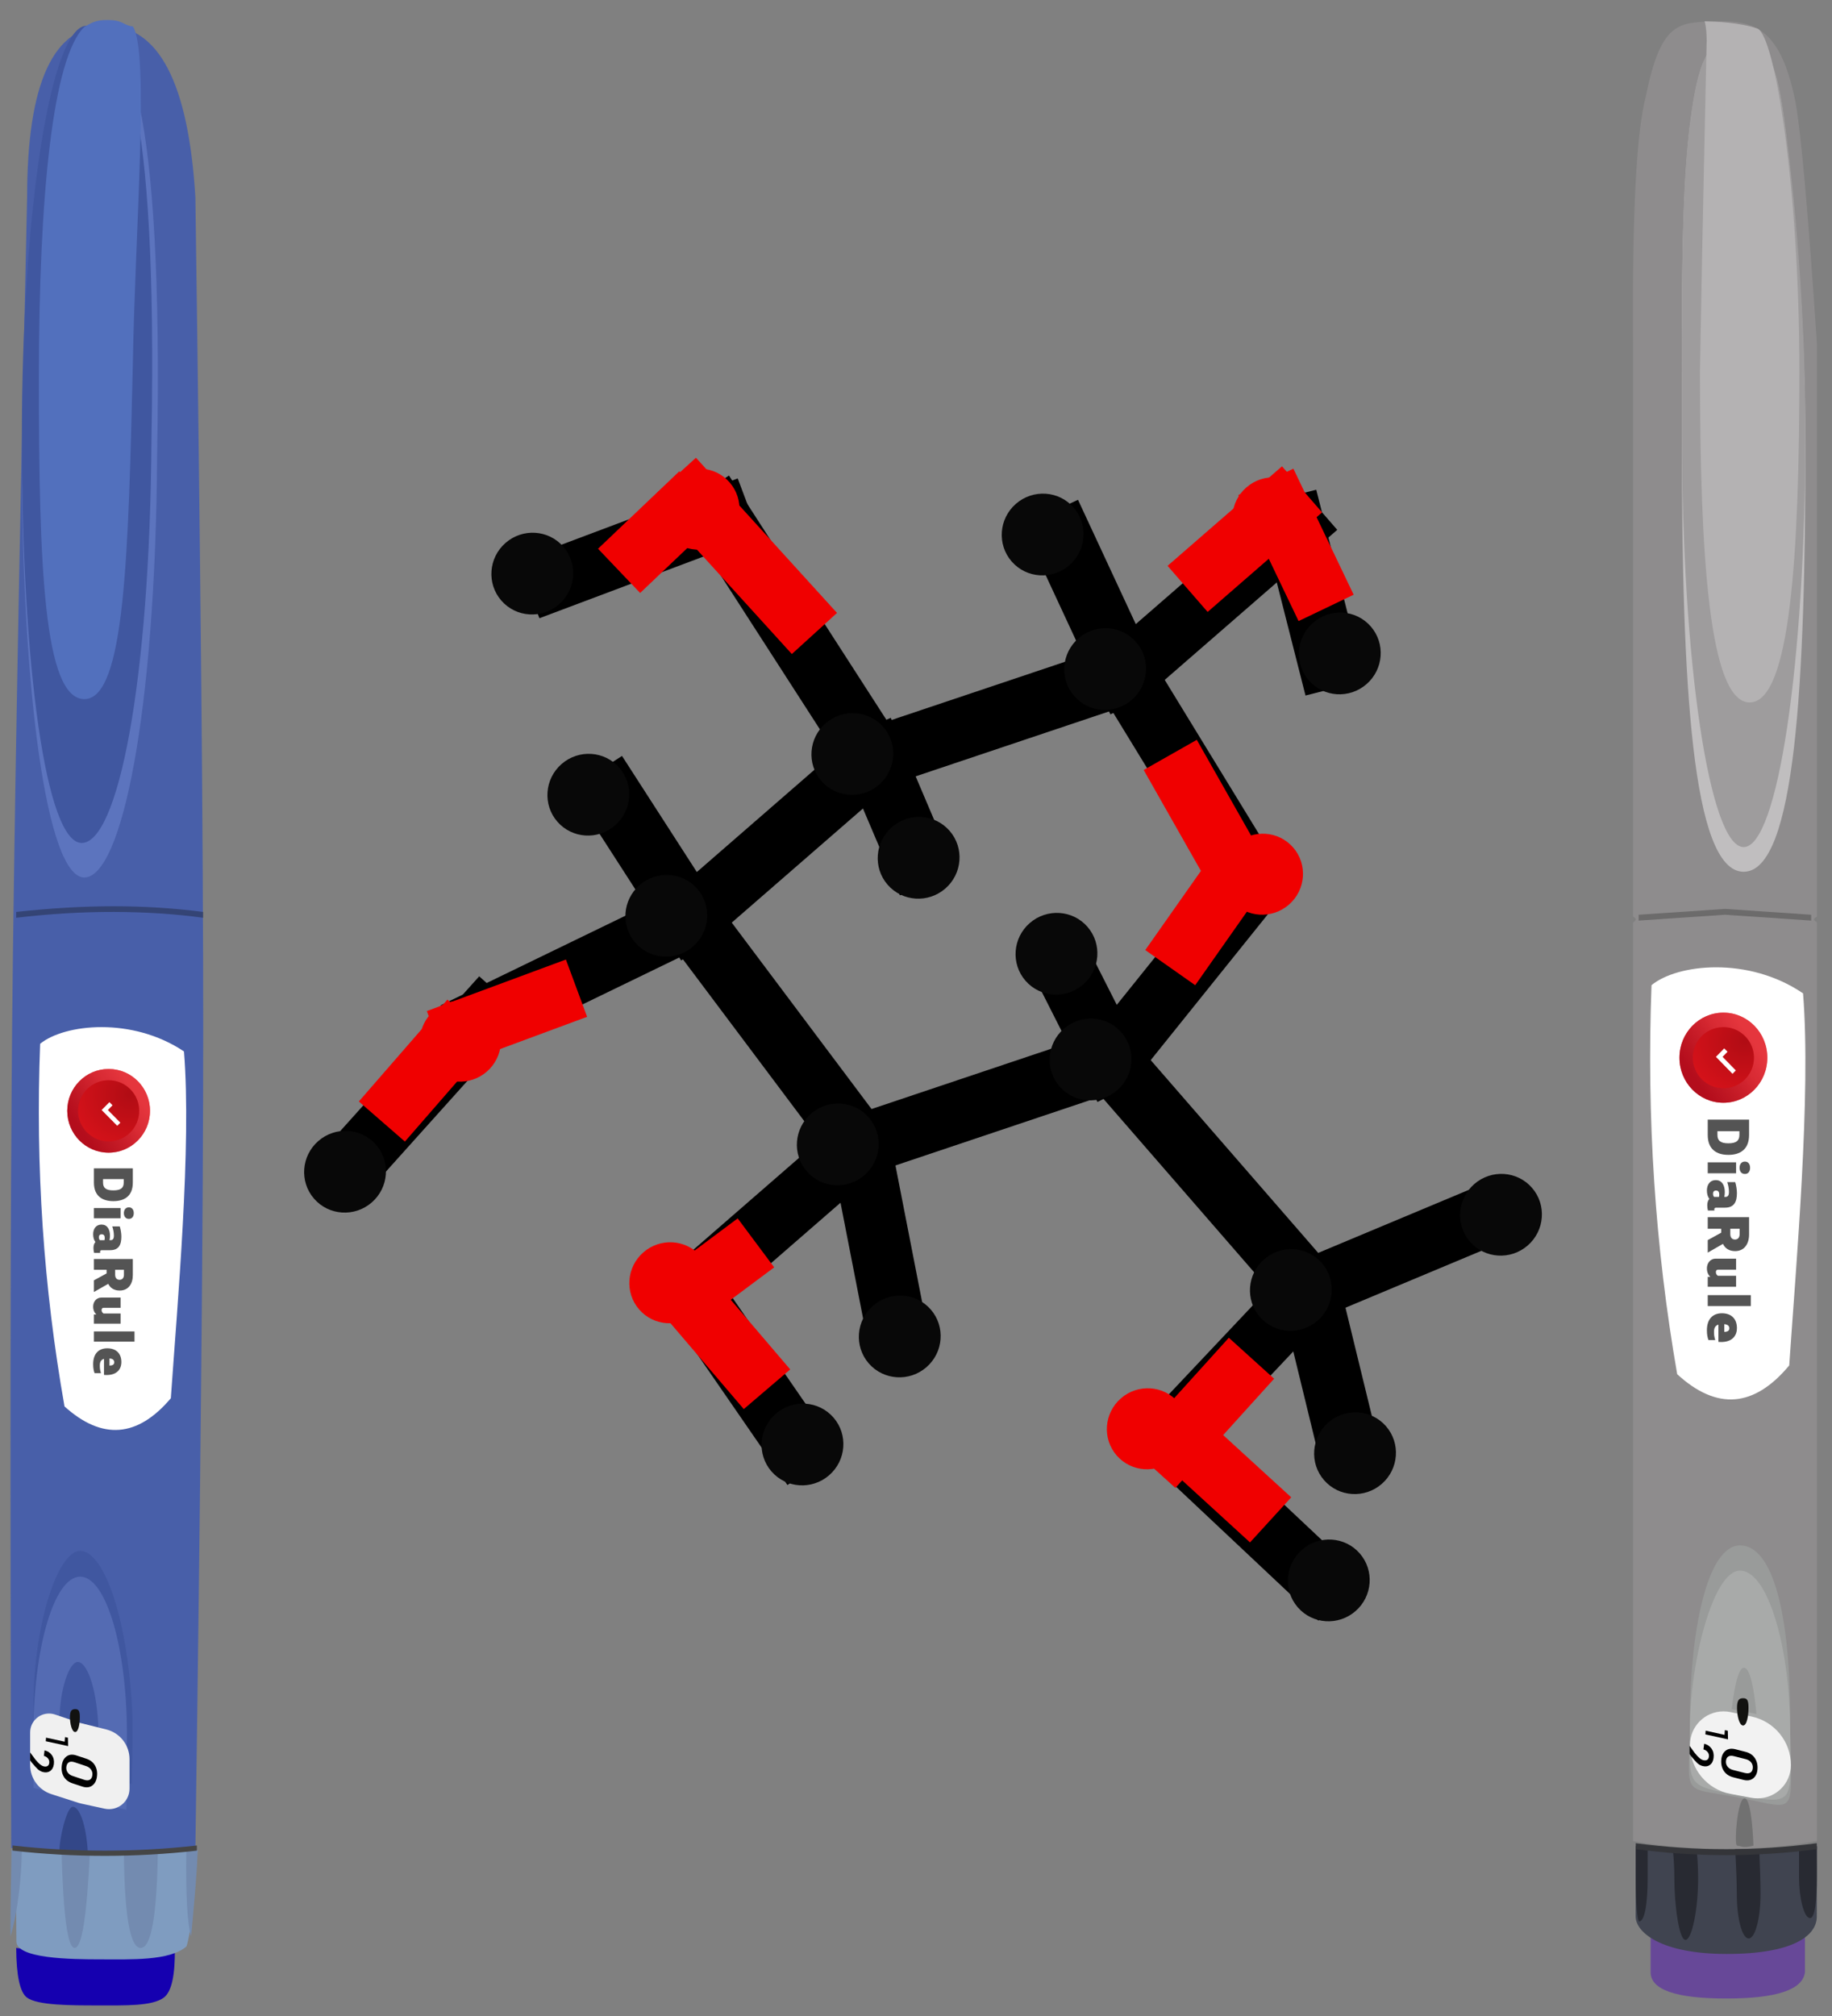 <?xml version="1.0" encoding="UTF-8"?>
<svg width="60px" height="66px" viewBox="0 0 60 66" version="1.1" xmlns="http://www.w3.org/2000/svg" xmlns:xlink="http://www.w3.org/1999/xlink">
    <rect x="0" y="0" width="60" height="66" fill="#808080" stroke="none"/>
    <!-- Generator: Sketch 60.1 (88133) - https://sketch.com -->
    <title>ico-ic</title>
    <desc>Created with Sketch.</desc>
    <defs>
        <path d="M3.72,1.837 C4.166,1.837 4.327,1.557 4.327,1.2 C4.327,0.843 4.166,0.563 3.72,0.563 L3.254,0.563 L3.254,1.837 L3.72,1.837 Z M3.72,1.538 L3.606,1.538 L3.606,0.861 L3.72,0.861 C3.891,0.861 3.975,0.954 3.975,1.2 C3.975,1.446 3.891,1.538 3.72,1.538 Z M4.72,0.856 C4.819,0.856 4.907,0.805 4.907,0.692 C4.907,0.579 4.819,0.532 4.72,0.532 C4.62,0.532 4.53,0.579 4.53,0.692 C4.53,0.805 4.62,0.856 4.72,0.856 Z M4.887,1.837 L4.887,0.963 L4.553,0.963 L4.553,1.837 L4.887,1.837 Z M5.408,1.862 C5.505,1.862 5.595,1.841 5.666,1.788 C5.711,1.831 5.782,1.852 5.862,1.852 C5.923,1.852 5.969,1.844 6.02,1.831 L6.02,1.631 C6.01,1.633 5.998,1.635 5.988,1.635 C5.953,1.635 5.933,1.62 5.933,1.58 L5.933,1.307 C5.933,1.029 5.764,0.938 5.489,0.938 C5.385,0.938 5.255,0.959 5.155,0.99 L5.155,1.236 C5.237,1.207 5.349,1.183 5.455,1.183 C5.567,1.183 5.605,1.225 5.605,1.289 L5.605,1.327 C5.548,1.314 5.51,1.311 5.459,1.311 C5.243,1.311 5.094,1.405 5.094,1.588 C5.094,1.775 5.241,1.862 5.408,1.862 Z M5.503,1.675 C5.455,1.675 5.412,1.649 5.412,1.582 C5.412,1.509 5.459,1.482 5.534,1.482 C5.56,1.482 5.581,1.486 5.605,1.491 L5.605,1.642 C5.577,1.666 5.546,1.675 5.503,1.675 Z M6.574,1.837 L6.574,1.422 L6.694,1.422 L6.92,1.837 L7.301,1.837 L7.034,1.367 C7.172,1.302 7.254,1.174 7.254,0.992 C7.254,0.703 7.026,0.563 6.751,0.563 L6.222,0.563 L6.222,1.837 L6.574,1.837 Z M6.737,1.142 L6.574,1.142 L6.574,0.854 L6.737,0.854 C6.837,0.854 6.902,0.905 6.902,0.998 C6.902,1.091 6.837,1.142 6.737,1.142 Z M7.777,1.862 C7.901,1.862 7.98,1.819 8.037,1.757 L8.037,1.837 L8.339,1.837 L8.339,0.963 L8.005,0.963 L8.005,1.524 C7.98,1.558 7.946,1.586 7.895,1.586 C7.846,1.586 7.818,1.564 7.818,1.515 L7.818,0.963 L7.484,0.963 L7.484,1.589 C7.484,1.771 7.635,1.862 7.777,1.862 Z M8.927,1.837 L8.927,0.508 L8.593,0.508 L8.593,1.837 L8.927,1.837 Z M9.662,1.862 C9.786,1.862 9.88,1.846 9.959,1.815 L9.959,1.606 C9.878,1.633 9.804,1.644 9.713,1.644 C9.593,1.644 9.517,1.606 9.491,1.507 L10.016,1.507 C10.049,1.132 9.869,0.938 9.595,0.938 C9.312,0.938 9.145,1.111 9.145,1.4 C9.145,1.691 9.332,1.862 9.662,1.862 Z M9.711,1.327 L9.477,1.327 C9.485,1.227 9.524,1.172 9.603,1.172 C9.678,1.172 9.709,1.227 9.711,1.327 Z" id="path-1"></path>
        <linearGradient x1="28.721%" y1="16.676%" x2="74.664%" y2="81.916%" id="linearGradient-2">
            <stop stop-color="#F5515F" offset="0%"></stop>
            <stop stop-color="#9F041B" offset="100%"></stop>
        </linearGradient>
        <linearGradient x1="40.936%" y1="42.046%" x2="83.724%" y2="98.86%" id="linearGradient-3">
            <stop stop-color="#AA0B19" stop-opacity="0.176" offset="0%"></stop>
            <stop stop-color="#9F041B" offset="100%"></stop>
        </linearGradient>
        <ellipse id="path-4" cx="1.37" cy="1.355" rx="1.37" ry="1.355"></ellipse>
        <radialGradient cx="22.455%" cy="14.431%" fx="22.455%" fy="14.431%" r="106.521%" gradientTransform="translate(0.225,0.144),scale(0.989,1),rotate(53.447),translate(-0.225,-0.144)" id="radialGradient-5">
            <stop stop-color="#8F0016" offset="0%"></stop>
            <stop stop-color="#FF1227" offset="100%"></stop>
        </radialGradient>
        <ellipse id="path-6" cx="1.37" cy="1.355" rx="1" ry="1"></ellipse>
        <path d="M4.004,1.952 C4.483,1.952 4.656,1.654 4.656,1.275 C4.656,0.896 4.483,0.598 4.004,0.598 L3.502,0.598 L3.502,1.952 L4.004,1.952 Z M4.004,1.634 L3.881,1.634 L3.881,0.915 L4.004,0.915 C4.188,0.915 4.278,1.014 4.278,1.275 C4.278,1.536 4.188,1.634 4.004,1.634 Z M5.079,0.909 C5.187,0.909 5.281,0.855 5.281,0.735 C5.281,0.615 5.187,0.565 5.079,0.565 C4.972,0.565 4.876,0.615 4.876,0.735 C4.876,0.855 4.972,0.909 5.079,0.909 Z M5.259,1.952 L5.259,1.023 L4.9,1.023 L4.9,1.952 L5.259,1.952 Z M5.82,1.979 C5.925,1.979 6.021,1.956 6.098,1.899 C6.146,1.946 6.223,1.967 6.308,1.967 C6.374,1.967 6.424,1.959 6.479,1.946 L6.479,1.733 C6.468,1.735 6.455,1.737 6.444,1.737 C6.407,1.737 6.385,1.721 6.385,1.679 L6.385,1.389 C6.385,1.093 6.203,0.996 5.908,0.996 C5.796,0.996 5.656,1.019 5.548,1.052 L5.548,1.313 C5.636,1.282 5.756,1.257 5.87,1.257 C5.991,1.257 6.032,1.302 6.032,1.369 L6.032,1.41 C5.971,1.397 5.929,1.393 5.875,1.393 C5.643,1.393 5.483,1.493 5.483,1.687 C5.483,1.886 5.64,1.979 5.82,1.979 Z M5.923,1.779 C5.87,1.779 5.824,1.752 5.824,1.681 C5.824,1.603 5.875,1.574 5.956,1.574 C5.984,1.574 6.006,1.578 6.032,1.584 L6.032,1.745 C6.002,1.77 5.969,1.779 5.923,1.779 Z M7.075,1.952 L7.075,1.511 L7.204,1.511 L7.447,1.952 L7.857,1.952 L7.57,1.453 C7.719,1.383 7.807,1.248 7.807,1.054 C7.807,0.747 7.561,0.598 7.266,0.598 L6.696,0.598 L6.696,1.952 L7.075,1.952 Z M7.25,1.213 L7.075,1.213 L7.075,0.907 L7.25,0.907 C7.358,0.907 7.428,0.961 7.428,1.06 C7.428,1.159 7.358,1.213 7.25,1.213 Z M8.37,1.979 C8.503,1.979 8.589,1.932 8.65,1.867 L8.65,1.952 L8.974,1.952 L8.974,1.023 L8.615,1.023 L8.615,1.619 C8.589,1.656 8.551,1.685 8.497,1.685 C8.444,1.685 8.414,1.662 8.414,1.609 L8.414,1.023 L8.054,1.023 L8.054,1.689 C8.054,1.882 8.216,1.979 8.37,1.979 Z M9.607,1.952 L9.607,0.54 L9.248,0.54 L9.248,1.952 L9.607,1.952 Z M10.398,1.979 C10.532,1.979 10.633,1.961 10.718,1.928 L10.718,1.706 C10.63,1.735 10.552,1.747 10.453,1.747 C10.324,1.747 10.243,1.706 10.214,1.602 L10.779,1.602 C10.814,1.203 10.622,0.996 10.326,0.996 C10.022,0.996 9.842,1.18 9.842,1.487 C9.842,1.797 10.043,1.979 10.398,1.979 Z M10.451,1.41 L10.199,1.41 C10.208,1.304 10.249,1.246 10.335,1.246 C10.416,1.246 10.449,1.304 10.451,1.41 Z" id="path-7"></path>
        <linearGradient x1="28.721%" y1="17.524%" x2="74.664%" y2="81.104%" id="linearGradient-8">
            <stop stop-color="#F5515F" offset="0%"></stop>
            <stop stop-color="#9F041B" offset="100%"></stop>
        </linearGradient>
        <linearGradient x1="40.936%" y1="42.248%" x2="83.724%" y2="97.616%" id="linearGradient-9">
            <stop stop-color="#AA0B19" stop-opacity="0.176" offset="0%"></stop>
            <stop stop-color="#9F041B" offset="100%"></stop>
        </linearGradient>
        <ellipse id="path-10" cx="1.475" cy="1.439" rx="1.475" ry="1.439"></ellipse>
        <radialGradient cx="22.455%" cy="14.431%" fx="22.455%" fy="14.431%" r="107.013%" gradientTransform="translate(0.225,0.144),scale(0.976,1),rotate(53.093),translate(-0.225,-0.144)" id="radialGradient-11">
            <stop stop-color="#8F0016" offset="0%"></stop>
            <stop stop-color="#FF1227" offset="100%"></stop>
        </radialGradient>
        <ellipse id="path-12" cx="1.475" cy="1.439" rx="1" ry="1"></ellipse>
    </defs>
    <g id="www" stroke="none" stroke-width="1" fill="none" fill-rule="evenodd">
        <g id="icons" transform="translate(-379, -149)">
            <g id="ico-ic" transform="translate(376, 149)">
                <g id="ico-tdd">
                    <g id="apidra-pen" transform="translate(6.5, 33.155) rotate(-270) translate(-6.5, -33.155) translate(-26, 30)">
                        <path d="M5.805,0.256 C17.883,0.085 26.944,0 32.987,0 C39.031,0 47.984,0.085 59.846,0.256 C60.016,1.555 60.101,2.544 60.101,3.224 C60.101,3.904 60.016,4.925 59.846,6.287 C47.964,6.326 39.011,6.316 32.987,6.258 C26.964,6.2 17.903,6.037 5.805,5.767 C2.061,5.767 0.188,4.905 0.188,3.181 C0.188,1.457 2.061,0.482 5.805,0.256 Z" id="Rectangle" fill="#485FA9"></path>
                        <g id="logo" transform="translate(32.971, 0.557)">
                            <path d="M0.796,0.073 C3.885,-0.179 9.022,0.285 12.15,0.503 C13.438,1.593 13.528,2.754 12.418,3.985 C8.536,4.672 4.578,4.938 0.545,4.783 C-0.105,3.985 -0.342,1.769 0.796,0.073 Z" id="Rectangle" fill="#FFFFFF"></path>
                            <g transform="translate(1.37, 1.185)">
                                <g id="DiaRule-Copy" fill-rule="nonzero">
                                    <use fill="#FFFFFF" xlink:href="#path-1"></use>
                                    <use fill="#545454" xlink:href="#path-1"></use>
                                </g>
                                <g id="Group-3-Copy">
                                    <g id="Oval">
                                        <use fill="#DD2020" xlink:href="#path-4"></use>
                                        <use fill-opacity="0.52" fill="url(#linearGradient-2)" xlink:href="#path-4"></use>
                                        <use fill-opacity="0.42" fill="url(#linearGradient-3)" xlink:href="#path-4"></use>
                                    </g>
                                    <g id="Oval">
                                        <use fill="#C41212" xlink:href="#path-6"></use>
                                        <use fill-opacity="0.36" fill="url(#radialGradient-5)" xlink:href="#path-6"></use>
                                    </g>
                                    <polygon id="check" fill="#FFFFFF" points="1.344 1.585 1.086 1.329 1.189 1.227 1.344 1.38 1.758 0.971 1.861 1.073"></polygon>
                                </g>
                            </g>
                        </g>
                        <path d="M63.116,0.929 C64.01,0.916 64.553,1.036 64.742,1.289 C65.027,1.669 64.999,2.557 64.999,3.443 C64.999,4.329 64.999,5.427 64.742,5.772 C64.571,6.002 64.029,6.119 63.116,6.125 C63.281,4.93 63.363,4.025 63.363,3.411 C63.363,2.797 63.281,1.969 63.116,0.929 Z" id="Rectangle" fill="#1500B0"></path>
                        <path d="M59.913,0.186 C61.587,0.285 62.638,0.406 63.067,0.548 C63.545,1.092 63.491,2.373 63.491,3.357 C63.491,4.342 63.469,6.129 62.897,6.118 C62.132,6.127 61.138,6.127 59.913,6.118 C60.028,4.857 60.085,3.88 60.085,3.189 C60.085,2.498 60.028,1.497 59.913,0.186 Z" id="Rectangle" fill="#7F9CC0"></path>
                        <path d="M59.913,1.485 C62.048,1.513 63.116,1.7 63.116,2.047 C63.116,2.393 62.077,2.577 60,2.598 C60.014,2.418 60.014,2.234 60,2.047 C59.985,1.859 59.956,1.672 59.913,1.485 Z" id="Rectangle" fill="#738BB0"></path>
                        <path d="M62.739,0.395 C62.329,0.522 61.387,0.574 59.913,0.552 C59.928,0.461 59.928,0.339 59.913,0.186 C60.55,0.186 62.198,0.347 62.739,0.395 Z" id="Rectangle-Copy-2" fill="#738BB0"></path>
                        <path d="M62.739,5.941 C61.917,6.18 60.791,6.301 59.914,6.31 C59.912,6.235 59.914,6.1 59.914,5.969 C60.551,5.969 61.776,5.93 62.739,5.941 Z" id="Rectangle-Copy-3" fill="#738BB0" transform="translate(61.326, 6.125) scale(1, -1) translate(-61.326, -6.125) "></path>
                        <path d="M59.994,3.712 C62.075,3.809 63.116,3.975 63.116,4.208 C63.116,4.442 62.048,4.586 59.913,4.64 C59.953,4.518 59.979,4.374 59.994,4.208 C60.008,4.043 60.008,3.878 59.994,3.712 Z" id="Rectangle-Copy" fill="#738BB0"></path>
                        <path d="M29.2,0 L29.391,0 C29.266,0.917 29.202,1.894 29.2,2.93 C29.198,3.967 29.262,5.032 29.391,6.125 L29.2,6.125 C29.076,4.993 29.014,3.929 29.014,2.93 C29.014,1.932 29.076,0.955 29.2,0 Z" id="Rectangle" fill-opacity="0.33" fill="#0F0F0F"></path>
                        <path d="M14.25,5.939 C22.016,5.939 28.072,5.117 28.072,3.894 C28.072,2.67 22.69,1.56 14.25,1.509 C2.596,1.296 0.188,2.501 0.188,3.724 C0.188,4.947 6.484,5.939 14.25,5.939 Z" id="Oval" fill="#5C74BE"></path>
                        <path d="M13.68,5.939 C21.131,5.939 26.942,5.151 26.942,3.979 C26.942,2.807 21.778,1.742 13.68,1.694 C2.499,1.49 0.188,2.644 0.188,3.817 C0.188,4.989 6.229,5.939 13.68,5.939 Z" id="Oval" fill="#4057A0"></path>
                        <path d="M11.741,5.382 C17.818,5.382 22.232,5.224 22.232,3.892 C22.232,2.56 17.498,2.451 11.205,2.303 C6.886,2.232 1.076,1.752 0.209,2.303 C0.185,2.609 0,2.609 0,3.124 C-0.007,3.516 0.098,3.673 0.225,3.892 C1.219,4.916 5.664,5.382 11.741,5.382 Z" id="Oval" fill="#5270BD"></path>
                        <g id="Group" transform="translate(50.116, 0.186)">
                            <path d="M5.162,5.375 C5.59,5.375 6.175,5.375 6.915,5.375 L7.631,2.159 C6.425,2.122 5.602,2.117 5.162,2.142 C1.912,2.329 0,3.135 0,3.843 C0,4.551 2.311,5.375 5.162,5.375 Z" id="Oval-Copy" fill="#4057A0"></path>
                            <path d="M6.008,5.375 C6.437,5.375 7.021,5.375 7.761,5.375 L8.477,2.329 C7.275,2.318 6.452,2.312 6.008,2.312 C3.157,2.312 0.846,2.998 0.846,3.843 C0.846,4.689 3.157,5.375 6.008,5.375 Z" id="Oval" fill="#546BB3"></path>
                            <path d="M5.642,4.524 C5.809,4.524 6.035,4.524 6.323,4.524 L6.601,3.261 C6.132,3.246 5.813,3.244 5.642,3.254 C4.381,3.327 3.639,3.644 3.639,3.922 C3.639,4.201 4.536,4.524 5.642,4.524 Z" id="Oval-Copy-2" fill="#4057A0"></path>
                            <path d="M9.866,4.524 C9.896,4.155 9.885,3.894 9.866,3.593 C8.929,3.646 8.378,3.879 8.378,4.083 C8.378,4.287 9.441,4.532 9.866,4.524 Z" id="Oval-Copy-6" fill="#334788"></path>
                            <path d="M9.647,0.021 L9.816,0.021 C9.929,1.027 9.986,2.033 9.986,3.037 C9.986,4.04 9.929,5.047 9.815,6.057 L9.647,6.057 C9.76,5.055 9.816,4.05 9.816,3.04 C9.816,2.03 9.76,1.023 9.647,0.021 Z" id="Rectangle" fill="#454545"></path>
                        </g>
                        <g id="Group-2" transform="translate(55.203, 2.413)">
                            <path d="M1.733,0 L2.7,0 C3.07,-2.9008703e-16 3.37,0.3 3.37,0.671 C3.37,0.719 3.365,0.767 3.355,0.814 L3.188,1.58 C3.181,1.612 3.172,1.643 3.163,1.674 L2.877,2.562 C2.743,2.975 2.359,3.255 1.925,3.255 L0.858,3.255 C0.517,3.255 0.24,2.978 0.24,2.637 C0.24,2.571 0.251,2.504 0.272,2.441 L0.532,1.664 C0.541,1.64 0.548,1.615 0.554,1.59 L0.762,0.757 C0.874,0.312 1.274,5.2836177e-16 1.733,0 Z" id="Rectangle" fill="#F0F0F0"></path>
                            <path d="M2.015,2.238 C2.156,2.238 2.274,2.201 2.371,2.126 C2.467,2.052 2.527,1.946 2.553,1.807 L2.612,1.479 C2.636,1.347 2.612,1.243 2.54,1.164 C2.468,1.086 2.365,1.047 2.23,1.047 C2.088,1.047 1.969,1.085 1.872,1.16 C1.775,1.235 1.715,1.341 1.69,1.479 L1.631,1.807 C1.606,1.939 1.63,2.044 1.703,2.121 C1.776,2.199 1.88,2.238 2.015,2.238 Z M2.043,2.084 C1.97,2.084 1.918,2.062 1.885,2.02 C1.853,1.978 1.845,1.916 1.86,1.835 L1.86,1.835 L1.931,1.449 C1.944,1.373 1.975,1.313 2.024,1.269 C2.073,1.224 2.132,1.202 2.201,1.202 C2.274,1.202 2.326,1.223 2.358,1.265 C2.389,1.308 2.398,1.369 2.384,1.449 L2.384,1.449 L2.313,1.835 C2.299,1.913 2.268,1.974 2.219,2.018 C2.17,2.062 2.112,2.084 2.043,2.084 Z" id="0" fill="#000000" fill-rule="nonzero" transform="translate(2.121, 1.642) rotate(8) translate(-2.121, -1.642) "></path>
                            <path d="M1.818,3.255 L1.874,3.204 C1.967,3.105 2.033,3.029 2.073,2.975 C2.112,2.92 2.137,2.859 2.147,2.792 C2.159,2.696 2.138,2.619 2.084,2.559 C2.029,2.499 1.95,2.469 1.846,2.468 C1.733,2.468 1.639,2.501 1.565,2.567 C1.49,2.634 1.448,2.718 1.437,2.821 L1.438,2.826 L1.619,2.826 C1.626,2.769 1.648,2.72 1.686,2.681 C1.723,2.642 1.77,2.623 1.825,2.623 C1.876,2.623 1.912,2.638 1.935,2.669 C1.957,2.699 1.965,2.739 1.959,2.79 C1.953,2.832 1.936,2.875 1.908,2.92 C1.88,2.964 1.833,3.022 1.767,3.091 L1.56,3.287 L1.818,3.255 Z" id="2" fill="#000000" fill-rule="nonzero" transform="translate(1.793, 2.878) rotate(7) translate(-1.793, -2.878) "></path>
                            <polygon id="1" fill="#000000" fill-rule="nonzero" transform="translate(1.137, 2.371) rotate(4) translate(-1.137, -2.371) " points="1.173 2.741 1.28 2 1.007 2.026 0.993 2.122 1.144 2.123 1.055 2.741"></polygon>
                            <path d="M0.362,1.951 C0.569,1.951 0.845,1.889 0.845,1.78 C0.845,1.671 0.569,1.628 0.362,1.628 C0.155,1.628 0.096,1.662 0.096,1.78 C0.096,1.898 0.155,1.951 0.362,1.951 Z" id="Oval" fill="#121210"></path>
                        </g>
                    </g>
                    <g id="lantus-pen" transform="translate(59.06, 33.006) rotate(-270) translate(-59.06, -33.006) translate(26.56, 29.56)">
                        <path d="M10.746,0 L29.5,0 C29.543,0.066 29.575,0.099 29.595,0.099 C29.616,0.099 29.646,0.066 29.685,0 L59.766,0 C59.942,0.956 60.029,1.96 60.029,3.013 C60.029,4.066 59.942,5.069 59.766,6.022 L29.7,6.022 C29.653,5.962 29.618,5.932 29.595,5.932 C29.573,5.932 29.539,5.962 29.496,6.022 L10.746,6.022 C6.517,6.053 3.817,5.913 2.646,5.603 C0.234,5.117 0.234,4.534 0.197,3.437 C0.155,2.161 0.275,1.219 2.812,0.706 C3.811,0.521 6.456,0.286 10.746,0 Z" id="Rectangle" fill="#8E8C8D"></path>
                        <g id="Group-6" transform="translate(59.838, 0)">
                            <path d="M3.073,0.392 L4.22,0.392 C4.796,0.46 5.084,1.319 5.084,2.97 C5.084,4.621 4.796,5.447 4.22,5.447 L3.073,5.447 C3.376,4.955 3.529,4.13 3.531,2.97 C3.534,1.81 3.381,0.951 3.073,0.392 Z" id="Rectangle" fill="#674898"></path>
                            <path d="M0.097,0.004 C0.979,-0.004 1.762,0.007 2.397,0.004 C3.031,8.80589004e-15 3.625,0.786 3.625,2.953 C3.625,5.121 2.911,5.937 2.397,5.937 C2.054,5.937 1.287,5.935 0.097,5.933 C0.227,4.701 0.292,3.714 0.292,2.97 C0.292,1.854 0.183,1.045 0.097,0.004 Z" id="Rectangle" fill="#404450"></path>
                            <path d="M1.656,2.624 C2.462,2.624 3.117,2.45 3.117,2.236 C3.117,2.021 2.462,1.847 1.656,1.847 C1.336,1.847 0.849,1.86 0.195,1.888 L0.195,2.676 C0.828,2.642 1.315,2.624 1.656,2.624 Z" id="Oval" fill="#282A32"></path>
                            <path d="M1.169,4.669 C1.976,4.669 3.165,4.521 3.165,4.306 C3.165,4.092 2.149,3.891 1.169,3.891 C0.849,3.891 0.557,3.905 0.292,3.932 L0.195,4.721 C0.503,4.686 0.828,4.669 1.169,4.669 Z" id="Oval-Copy-3" fill="#282A32"></path>
                            <path d="M1.169,5.933 C1.976,5.933 2.519,5.885 2.56,5.825 C2.564,5.621 1.864,5.544 1.169,5.544 C0.849,5.544 0.51,5.544 0.152,5.544 L0.097,5.933 C0.274,5.933 0.631,5.933 1.169,5.933 Z" id="Oval-Copy-4" fill="#282A32"></path>
                            <path d="M1.114,0.587 C1.88,0.587 2.451,0.524 2.451,0.367 C2.454,0.164 1.775,0.004 1.114,0.004 C0.811,0.004 0.489,0.004 0.149,0.004 L0.097,0.587 C0.265,0.587 0.604,0.587 1.114,0.587 Z" id="Oval-Copy-5" fill="#282A32" transform="translate(1.274, 0.295) scale(1, -1) translate(-1.274, -0.295) "></path>
                            <path d="M0,0.004 L0.195,0.004 C0.325,0.996 0.39,1.986 0.39,2.974 C0.39,3.961 0.325,4.947 0.195,5.933 L0,5.933 C0.13,4.948 0.195,3.961 0.195,2.972 C0.195,1.983 0.13,0.994 0,0.004 Z" id="Rectangle" fill="#343539"></path>
                        </g>
                        <g id="Group-5" transform="translate(50.088, 0.753)">
                            <g id="Group-3">
                                <path d="M5.612,3.405 C8.362,3.412 7.861,3.806 8.263,1.765 C8.665,-0.277 8.924,0.125 5.612,0.125 C2.301,0.125 0,0.677 0,1.765 C0,2.852 2.863,3.397 5.612,3.405 Z" id="Oval" fill="#999B9A"></path>
                                <path d="M5.896,3.405 C7.866,3.405 7.866,3.621 8.182,1.765 C8.498,-0.091 8.498,0.099 5.896,0.125 C3.295,0.15 0.826,0.859 0.826,1.765 C0.826,2.67 3.927,3.405 5.896,3.405 Z" id="Oval" fill="#A8AAA9"></path>
                                <path d="M7.19,0.099 C7.793,0.099 8.281,0.588 8.281,1.191 C8.281,1.259 8.275,1.326 8.263,1.393 L8.135,2.074 C7.99,2.846 7.316,3.405 6.531,3.405 C5.925,3.405 5.433,2.913 5.433,2.306 C5.433,2.23 5.441,2.155 5.456,2.08 L5.602,1.387 C5.761,0.637 6.423,0.099 7.19,0.099 Z" id="Rectangle" fill="#F2F2F2"></path>
                            </g>
                            <g id="Group-2" transform="translate(6.002, 1.119)" fill="#000000" fill-rule="nonzero">
                                <path d="M1.065,1.27 C1.206,1.27 1.325,1.232 1.421,1.157 C1.517,1.082 1.578,0.974 1.603,0.834 L1.663,0.502 C1.687,0.369 1.663,0.263 1.591,0.184 C1.518,0.105 1.415,0.065 1.281,0.065 C1.139,0.065 1.02,0.103 0.923,0.179 C0.826,0.255 0.765,0.363 0.741,0.502 L0.681,0.834 C0.657,0.967 0.681,1.073 0.754,1.152 C0.827,1.23 0.931,1.27 1.065,1.27 Z M1.093,1.114 C1.021,1.114 0.968,1.092 0.936,1.049 C0.904,1.007 0.895,0.944 0.911,0.862 L0.911,0.862 L0.981,0.472 C0.995,0.395 1.026,0.334 1.074,0.289 C1.123,0.245 1.182,0.222 1.252,0.222 C1.324,0.222 1.377,0.244 1.408,0.286 C1.44,0.329 1.448,0.391 1.434,0.472 L1.434,0.472 L1.364,0.862 C1.349,0.941 1.318,1.003 1.269,1.047 C1.221,1.091 1.162,1.114 1.093,1.114 Z" id="0" transform="translate(1.172, 0.668) rotate(4) translate(-1.172, -0.668) "></path>
                                <path d="M0.873,2.299 L0.931,2.247 C1.027,2.147 1.095,2.069 1.136,2.015 C1.176,1.96 1.202,1.898 1.212,1.829 C1.225,1.733 1.203,1.654 1.147,1.594 C1.091,1.533 1.01,1.503 0.904,1.503 C0.787,1.502 0.691,1.536 0.614,1.603 C0.538,1.671 0.494,1.756 0.482,1.86 L0.484,1.865 L0.669,1.866 C0.677,1.807 0.7,1.758 0.738,1.719 C0.777,1.679 0.825,1.659 0.882,1.659 C0.934,1.659 0.971,1.675 0.994,1.705 C1.017,1.736 1.025,1.777 1.019,1.828 C1.013,1.87 0.996,1.914 0.966,1.959 C0.937,2.005 0.889,2.063 0.821,2.133 L0.608,2.332 L0.873,2.299 Z" id="2" transform="translate(0.849, 1.917) rotate(7) translate(-0.849, -1.917) "></path>
                                <polygon id="1" transform="translate(0.174, 1.404) rotate(4) translate(-0.174, -1.404) " points="0.211 1.779 0.322 1.029 0.041 1.055 0.027 1.153 0.182 1.153 0.089 1.779"></polygon>
                            </g>
                            <path d="M9.829,1.864 C9.829,1.798 9.873,1.703 9.873,1.616 C9.873,1.464 9.829,1.326 9.829,1.326 C9.829,1.326 8.282,1.371 8.282,1.616 C8.282,1.86 9.829,1.963 9.829,1.864 Z" id="Oval" fill="#717171"></path>
                            <path d="M5.359,2.039 L5.518,1.227 C4.556,1.32 4.052,1.449 4.008,1.615 C3.963,1.781 4.413,1.922 5.359,2.039 Z" id="Oval" fill="#999B9A"></path>
                            <path d="M5.319,1.864 C5.567,1.864 5.896,1.791 5.896,1.665 C5.896,1.539 5.567,1.488 5.319,1.488 C5.072,1.488 5.002,1.528 5.002,1.665 C5.002,1.802 5.072,1.864 5.319,1.864 Z" id="Oval" fill="#121210"></path>
                        </g>
                        <g id="Group-4" transform="translate(0, 0.377)">
                            <path d="M14.105,4.044 C21.798,4.044 28.034,3.724 28.034,2.022 C28.034,0.32 21.798,-1.13686838e-13 14.105,-1.13686838e-13 C9.843,-1.13686838e-13 5.926,0.362 3.371,0.706 C1.316,0.983 0.809,1.345 0.806,2.246 C0.804,3.115 1.257,3.442 3.181,3.724 C5.735,4.099 9.718,4.044 14.105,4.044 Z" id="Oval" fill="#C0BEBF"></path>
                            <path d="M13.711,4.044 C21.175,4.044 27.226,3.139 27.226,2.022 C27.226,0.905 21.175,-1.13686838e-13 13.711,-1.13686838e-13 C9.575,-1.13686838e-13 5.774,0.362 3.295,0.706 C1.301,0.983 0.809,1.345 0.806,2.246 C0.804,3.115 1.243,3.442 3.111,3.724 C5.588,4.099 9.454,4.044 13.711,4.044 Z" id="Oval" fill="#9E9C9D"></path>
                            <path d="M11.639,3.453 C17.632,3.453 22.49,3.158 22.49,1.825 C22.49,0.492 17.632,0.197 11.639,0.197 C5.646,0.197 0.624,1 0.427,1.578 C0.23,2.156 0.199,2.954 0.191,3.302 C0.367,3.248 0.631,3.234 0.826,3.234 C1.021,3.234 6.995,3.376 11.639,3.453 Z" id="Oval" fill="#B4B2B3"></path>
                        </g>
                        <polygon id="Rectangle" fill-opacity="0.24" fill="#000000" points="29.441 0.188 29.632 0.188 29.441 3.011 29.632 5.838 29.441 5.838 29.25 3.006"></polygon>
                        <g id="logo" transform="translate(31.162, 0.377)">
                            <path d="M0.853,0.077 C4.168,-0.189 9.678,0.301 13.033,0.53 C14.415,1.679 14.511,2.902 13.321,4.199 C9.156,4.923 4.911,5.203 0.585,5.04 C-0.112,4.199 -0.367,1.864 0.853,0.077 Z" id="Rectangle" fill="#FFFFFF"></path>
                            <g transform="translate(1.484, 1.247)">
                                <g id="DiaRule-Copy" fill-rule="nonzero">
                                    <use fill="#FFFFFF" xlink:href="#path-7"></use>
                                    <use fill="#545454" xlink:href="#path-7"></use>
                                </g>
                                <g id="Group-3-Copy">
                                    <g id="Oval">
                                        <use fill="#DD2020" xlink:href="#path-10"></use>
                                        <use fill-opacity="0.52" fill="url(#linearGradient-8)" xlink:href="#path-10"></use>
                                        <use fill-opacity="0.42" fill="url(#linearGradient-9)" xlink:href="#path-10"></use>
                                    </g>
                                    <g id="Oval">
                                        <use fill="#C41212" xlink:href="#path-12"></use>
                                        <use fill-opacity="0.36" fill="url(#radialGradient-11)" xlink:href="#path-12"></use>
                                    </g>
                                    <polygon id="check" fill="#FFFFFF" points="1.447 1.683 1.169 1.412 1.28 1.303 1.447 1.466 1.892 1.032 2.003 1.14"></polygon>
                                </g>
                            </g>
                        </g>
                    </g>
                </g>
                <g id="uglevod" transform="translate(34.951, 34.205) rotate(49) translate(-34.951, -34.205) translate(12.451, 14.205)">
                    <g id="black-lines" transform="translate(2, 1)" stroke="#000000" stroke-linecap="square" stroke-width="2">
                        <line x1="14.548" y1="0" x2="18.516" y2="2" id="Line-2"></line>
                        <line x1="9.919" y1="6" x2="14.548" y2="7.333" id="Line-2-Copy"></line>
                        <line x1="14.548" y1="7.333" x2="22.484" y2="8.667" id="Line-2-Copy-2"></line>
                        <line x1="14.548" y1="1.13686838e-13" x2="14.548" y2="7.333" id="Line-2-Copy-3"></line>
                        <line x1="14.548" y1="7.333" x2="11.242" y2="15.333" id="Line-2-Copy-4"></line>
                        <line x1="11.242" y1="15.333" x2="1.984" y2="14" id="Line-2-Copy-5"></line>
                        <line x1="0" y1="19.333" x2="1.984" y2="14" id="Line-2-Copy-6"></line>
                        <line x1="11.242" y1="23.333" x2="11.242" y2="15.333" id="Line-2-Copy-7"></line>
                        <line x1="14.537" y1="16.401" x2="11.242" y2="15.333" id="Line-2-Copy-8"></line>
                        <line x1="11.242" y1="23.333" x2="6.613" y2="22.667" id="Line-2-Copy-9"></line>
                        <line x1="9.258" y1="30.667" x2="11.242" y2="23.333" id="Line-2-Copy-10"></line>
                        <line x1="20.5" y1="24" x2="11.242" y2="23.333" id="Line-2-Copy-12"></line>
                        <line x1="25.129" y1="26.667" x2="20.5" y2="24" id="Line-2-Copy-13"></line>
                        <line x1="20.5" y1="24" x2="23.806" y2="16" id="Line-2-Copy-16"></line>
                        <line x1="9.919" y1="36" x2="9.258" y2="30.667" id="Line-2-Copy-11"></line>
                        <line x1="20.5" y1="31.333" x2="20.5" y2="24" id="Line-2-Copy-14"></line>
                        <line x1="26.452" y1="32" x2="20.5" y2="31.333" id="Line-2-Copy-15"></line>
                        <line x1="20.836" y1="15.252" x2="23.806" y2="16" id="Line-2-Copy-18"></line>
                        <line x1="23.806" y1="16" x2="33.726" y2="16" id="Line-2-Copy-17"></line>
                        <line x1="33.726" y1="16" x2="34.387" y2="22.667" id="Line-2-Copy-19"></line>
                        <line x1="33.726" y1="16" x2="37.694" y2="18.048" id="Line-2-Copy-20"></line>
                        <line x1="35.71" y1="10" x2="33.726" y2="16" id="Line-2-Copy-22"></line>
                        <line x1="22.484" y1="8.667" x2="23.806" y2="16" id="Line-2-Copy-23"></line>
                        <line x1="34.387" y1="22.667" x2="41" y2="22" id="Line-2-Copy-21"></line>
                    </g>
                    <g id="red-lines" transform="translate(2, 0)" stroke="#F00000" stroke-linecap="square" stroke-width="2">
                        <line x1="34.629" y1="23.365" x2="37.584" y2="23.025" id="Line-2-Copy-21"></line>
                        <line x1="34.629" y1="23.705" x2="34.292" y2="20.905" id="Line-2-Copy-26"></line>
                        <line x1="1.085" y1="17.633" x2="1.009" y2="15.96" id="Line-2-Copy-27"></line>
                        <line x1="1.009" y1="15.28" x2="5.875" y2="15.171" id="Line-2-Copy-28"></line>
                        <line x1="13.791" y1="1" x2="16.273" y2="1.685" id="Line-2-Copy-29"></line>
                        <line x1="21.265" y1="32.525" x2="23.529" y2="32.545" id="Line-2-Copy-24"></line>
                        <line x1="20.511" y1="31.869" x2="20.6" y2="30.68" id="Line-2-Copy-25"></line>
                        <line x1="13.791" y1="1" x2="13.791" y2="3.967" id="Line-2-Copy-30"></line>
                        <line x1="18.5" y1="9.16" x2="21.864" y2="9.84" id="Line-2-Copy-31"></line>
                        <line x1="21.864" y1="9.84" x2="22.536" y2="12.56" id="Line-2-Copy-32"></line>
                        <line x1="10.173" y1="29.583" x2="9.164" y2="32.256" id="Line-2-Copy-33"></line>
                        <line x1="9.164" y1="32.936" x2="9.5" y2="35.332" id="Line-2-Copy-34"></line>
                    </g>
                    <g id="black" transform="translate(0, 1)" fill="#080808">
                        <ellipse id="Oval" cx="20.656" cy="1.591" rx="1.333" ry="1.345"></ellipse>
                        <ellipse id="Oval-Copy-2" cx="37.989" cy="9.663" rx="1.333" ry="1.345"></ellipse>
                        <ellipse id="Oval-Copy-3" cx="40.744" cy="18.392" rx="1.333" ry="1.345"></ellipse>
                        <ellipse id="Oval-Copy-4" cx="43.323" cy="21.773" rx="1.333" ry="1.345"></ellipse>
                        <ellipse id="Oval-Copy-5" cx="21.989" cy="15.045" rx="1.333" ry="1.345"></ellipse>
                        <ellipse id="Oval-Copy-6" cx="11.333" cy="6.382" rx="1.333" ry="1.345"></ellipse>
                        <ellipse id="Oval-Copy-19" cx="16" cy="7.727" rx="1.333" ry="1.345"></ellipse>
                        <ellipse id="Oval-Copy-7" cx="16.656" cy="16.391" rx="1.333" ry="1.345"></ellipse>
                        <ellipse id="Oval-Copy-20" cx="25.333" cy="16.473" rx="1.333" ry="1.345"></ellipse>
                        <ellipse id="Oval-Copy-21" cx="35.333" cy="16.473" rx="1.333" ry="1.345"></ellipse>
                        <ellipse id="Oval-Copy-22" cx="22" cy="24.545" rx="1.333" ry="1.345"></ellipse>
                        <ellipse id="Oval-Copy-23" cx="12.667" cy="15.8" rx="1.333" ry="1.345"></ellipse>
                        <ellipse id="Oval-Copy-24" cx="12.667" cy="23.873" rx="1.333" ry="1.345"></ellipse>
                        <ellipse id="Oval-Copy-10" cx="1.333" cy="19.836" rx="1.333" ry="1.345"></ellipse>
                        <ellipse id="Oval-Copy-11" cx="8" cy="23.2" rx="1.333" ry="1.345"></ellipse>
                        <ellipse id="Oval-Copy-12" cx="12.088" cy="37.311" rx="1.333" ry="1.345"></ellipse>
                        <ellipse id="Oval-Copy-8" cx="28.077" cy="27.138" rx="1.333" ry="1.345"></ellipse>
                        <ellipse id="Oval-Copy-9" cx="28.656" cy="31.863" rx="1.333" ry="1.345"></ellipse>
                    </g>
                    <g id="red" transform="translate(2, 0)" fill="#F00000">
                        <ellipse id="Oval-Copy-13" cx="13.868" cy="1.333" rx="1.321" ry="1.333"></ellipse>
                        <ellipse id="Oval-Copy-14" cx="22.449" cy="9.245" rx="1.321" ry="1.333"></ellipse>
                        <ellipse id="Oval-Copy-15" cx="33.679" cy="24" rx="1.321" ry="1.333"></ellipse>
                        <ellipse id="Oval-Copy-16" cx="19.811" cy="32.667" rx="1.321" ry="1.333"></ellipse>
                        <ellipse id="Oval-Copy-17" cx="9.34" cy="32.656" rx="1.321" ry="1.333"></ellipse>
                        <ellipse id="Oval-Copy-18" cx="1.321" cy="15.333" rx="1.321" ry="1.333"></ellipse>
                    </g>
                </g>
            </g>
        </g>
    </g>
</svg>